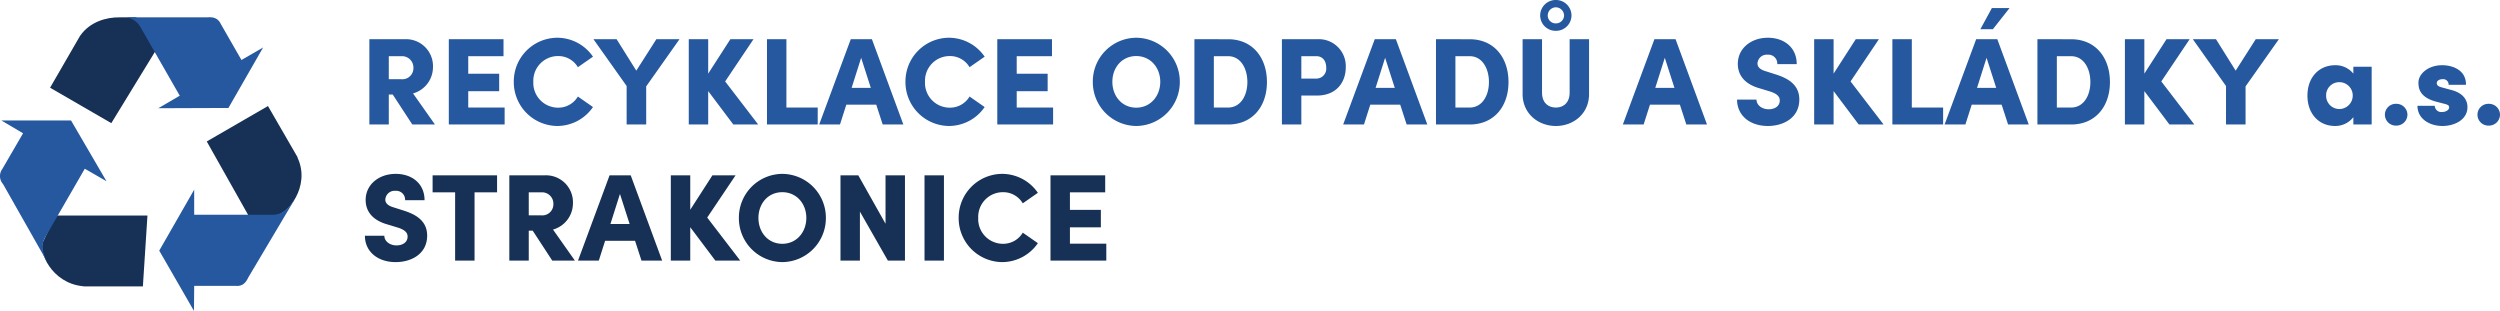 <svg xmlns="http://www.w3.org/2000/svg" width="606.051" height="75.366" viewBox="0 0 606.051 75.366"><g transform="translate(-174.829 -101.82)"><path d="M18.27,0,12.96-7.53a6.619,6.619,0,0,0,4.83-6.3,6.535,6.535,0,0,0-6.96-6.84H2.37V0H7.08V-7.26h.96L12.78,0ZM10.2-16.56a2.75,2.75,0,0,1,2.85,2.85,2.68,2.68,0,0,1-2.97,2.73h-3v-5.58ZM26.34-8.07h7.5V-12.3h-7.5v-4.26h8.55v-4.11H21.63V0H35.16V-4.11H26.34ZM47.88.36a10.521,10.521,0,0,0,8.7-4.59L52.92-6.78a5.506,5.506,0,0,1-4.86,2.7,6,6,0,0,1-5.94-6.3,5.984,5.984,0,0,1,5.97-6.21,5.493,5.493,0,0,1,4.83,2.7l3.66-2.55a10.521,10.521,0,0,0-8.7-4.59,10.6,10.6,0,0,0-10.5,10.65A10.641,10.641,0,0,0,47.88.36Zm19.2-13.41-4.77-7.62H56.7L64.74-9.33V0h4.74V-9.24l8.07-11.43H71.94Zm21.54,2.61,6.87-10.23H89.88l-5.37,8.34v-8.34H79.8V0h4.71V-8.1L90.6,0h6.03Zm14.85-10.23H98.76V0h12.3V-4.11h-7.59ZM131.82,0,124.2-20.67h-5.13L111.42,0h5.04l1.53-4.8h7.26L126.81,0ZM121.59-16.17l2.34,7.29h-4.65ZM142.83.36a10.521,10.521,0,0,0,8.7-4.59l-3.66-2.55a5.506,5.506,0,0,1-4.86,2.7,6,6,0,0,1-5.94-6.3,5.984,5.984,0,0,1,5.97-6.21,5.493,5.493,0,0,1,4.83,2.7l3.66-2.55a10.521,10.521,0,0,0-8.7-4.59,10.6,10.6,0,0,0-10.5,10.65A10.641,10.641,0,0,0,142.83.36ZM159.3-8.07h7.5V-12.3h-7.5v-4.26h8.55v-4.11H154.59V0h13.53V-4.11H159.3ZM188.31.36a10.66,10.66,0,0,0,10.53-10.71,10.634,10.634,0,0,0-10.53-10.68,10.6,10.6,0,0,0-10.56,10.68A10.627,10.627,0,0,0,188.31.36Zm-.03-4.44c-3.48,0-5.79-2.82-5.79-6.27s2.31-6.24,5.79-6.24c3.45,0,5.82,2.79,5.82,6.24S191.73-4.08,188.28-4.08Zm14.1-16.59V0h8.16c5.97,0,9.42-4.44,9.42-10.29,0-5.88-3.45-10.38-9.42-10.38Zm4.71,16.56V-16.56h3.45c3.09,0,4.68,3.03,4.68,6.27,0,3.21-1.59,6.18-4.68,6.18Zm16.5-16.56V0h4.71V-7.02h3.81c4.8,0,6.96-3.36,6.96-6.81a6.535,6.535,0,0,0-6.96-6.84Zm4.71,9.54v-5.43h3.63c1.74,0,2.4,1.41,2.4,2.73a2.41,2.41,0,0,1-2.43,2.7ZM258.84,0l-7.62-20.67h-5.13L238.44,0h5.04l1.53-4.8h7.26L253.83,0ZM248.61-16.17l2.34,7.29H246.3Zm12.33-4.5V0h8.16c5.97,0,9.42-4.44,9.42-10.29,0-5.88-3.45-10.38-9.42-10.38Zm4.71,16.56V-16.56h3.45c3.09,0,4.68,3.03,4.68,6.27,0,3.21-1.59,6.18-4.68,6.18Zm24.33-18.6a3.739,3.739,0,0,0,3.81-3.72,3.765,3.765,0,0,0-3.81-3.75,3.758,3.758,0,0,0-3.78,3.75A3.732,3.732,0,0,0,289.98-22.71Zm0-1.8a1.92,1.92,0,0,1-1.95-1.92,1.992,1.992,0,0,1,1.95-1.98,2.024,2.024,0,0,1,2.01,1.98A1.953,1.953,0,0,1,289.98-24.51ZM290.01.36c4.26,0,8.04-2.97,8.04-7.74V-20.67h-4.71V-7.74c0,2.61-1.65,3.63-3.33,3.63-1.71,0-3.36-1.02-3.36-3.63V-20.67h-4.71V-7.38C281.94-2.61,285.75.36,290.01.36ZM326.64,0l-7.62-20.67h-5.13L306.24,0h5.04l1.53-4.8h7.26L321.63,0ZM316.41-16.17l2.34,7.29H314.1ZM341.4.36c3.78,0,7.62-1.98,7.62-6.42,0-3.75-3-5.25-5.94-6.15l-2.16-.69c-1.92-.54-2.04-1.47-2.04-1.89a2.239,2.239,0,0,1,2.43-2.13,2.165,2.165,0,0,1,2.37,2.28h4.71c0-4.02-3.03-6.39-6.99-6.39-4.11,0-7.29,2.61-7.29,6.33,0,1.95.87,4.74,5.43,5.97l2.46.75c1.83.6,2.28,1.35,2.28,2.16,0,1.35-1.17,2.13-2.7,2.13-1.62,0-2.94-1.02-2.94-2.34h-4.71C333.93-2.22,336.99.36,341.4.36Zm20.04-10.8,6.87-10.23H362.7l-5.37,8.34v-8.34h-4.71V0h4.71V-8.1L363.42,0h6.03Zm14.85-10.23h-4.71V0h12.3V-4.11h-7.59Zm19.41-7.56-2.79,5.13h3.03l4.05-5.13ZM404.64,0l-7.62-20.67h-5.13L384.24,0h5.04l1.53-4.8h7.26L399.63,0ZM394.41-16.17l2.34,7.29H392.1Zm12.33-4.5V0h8.16c5.97,0,9.42-4.44,9.42-10.29,0-5.88-3.45-10.38-9.42-10.38Zm4.71,16.56V-16.56h3.45c3.09,0,4.68,3.03,4.68,6.27,0,3.21-1.59,6.18-4.68,6.18Zm25.32-6.33,6.87-10.23h-5.61l-5.37,8.34v-8.34h-4.71V0h4.71V-8.1L438.75,0h6.03Zm18.03-2.61-4.77-7.62h-5.61l8.04,11.34V0h4.74V-9.24l8.07-11.43h-5.61Zm28.53.72a5.513,5.513,0,0,0-4.38-2.04c-3.99,0-6.75,2.97-6.75,7.38,0,4.38,2.76,7.35,6.69,7.35a5.533,5.533,0,0,0,4.44-2.13V0h4.44V-14.01h-4.44Zm-3.36,8.58a3.207,3.207,0,0,1-3.24-3.24,3.171,3.171,0,0,1,3.21-3.27,3.233,3.233,0,0,1,3.24,3.27A3.259,3.259,0,0,1,479.97-3.75ZM493.68.27a2.677,2.677,0,0,0,2.76-2.67,2.666,2.666,0,0,0-2.76-2.61,2.632,2.632,0,0,0-2.7,2.61A2.645,2.645,0,0,0,493.68.27Zm11.28.09c2.82,0,6.03-1.47,6.03-4.56,0-.96-.3-3.18-3.81-4.14L504.75-9c-.72-.18-1.2-.48-1.2-1.02,0-.6.63-.96,1.38-.96a1.32,1.32,0,0,1,1.5,1.35h4.2c.06-3.51-3.15-4.74-5.79-4.74-3.39,0-5.73,2.13-5.73,4.2,0,1.17.12,3.51,4.23,4.62l1.83.48c1.05.24,1.38.45,1.38.9,0,.66-.78,1.14-1.71,1.14a1.564,1.564,0,0,1-1.77-1.5h-4.2C498.87-1.35,501.84.36,504.96.36ZM516.12.27a2.677,2.677,0,0,0,2.76-2.67,2.666,2.666,0,0,0-2.76-2.61,2.632,2.632,0,0,0-2.7,2.61A2.645,2.645,0,0,0,516.12.27Z" transform="translate(262 132)" fill="#25589e"/><path d="M8.76.36c3.78,0,7.62-1.98,7.62-6.42,0-3.75-3-5.25-5.94-6.15L8.28-12.9c-1.92-.54-2.04-1.47-2.04-1.89a2.239,2.239,0,0,1,2.43-2.13,2.165,2.165,0,0,1,2.37,2.28h4.71c0-4.02-3.03-6.39-6.99-6.39-4.11,0-7.29,2.61-7.29,6.33,0,1.95.87,4.74,5.43,5.97l2.46.75c1.83.6,2.28,1.35,2.28,2.16,0,1.35-1.17,2.13-2.7,2.13C7.32-3.69,6-4.71,6-6.03H1.29C1.29-2.22,4.35.36,8.76.36ZM17.7-20.67v4.11h5.46V0h4.71V-16.56h5.46v-4.11ZM52.2,0,46.89-7.53a6.619,6.619,0,0,0,4.83-6.3,6.535,6.535,0,0,0-6.96-6.84H36.3V0h4.71V-7.26h.96L46.71,0ZM44.13-16.56a2.75,2.75,0,0,1,2.85,2.85,2.68,2.68,0,0,1-2.97,2.73h-3v-5.58ZM73.35,0,65.73-20.67H60.6L52.95,0h5.04l1.53-4.8h7.26L68.34,0ZM63.12-16.17l2.34,7.29H60.81Zm21.15,5.73,6.87-10.23H85.53l-5.37,8.34v-8.34H75.45V0h4.71V-8.1L86.25,0h6.03ZM102.51.36a10.66,10.66,0,0,0,10.53-10.71,10.634,10.634,0,0,0-10.53-10.68A10.6,10.6,0,0,0,91.95-10.35,10.627,10.627,0,0,0,102.51.36Zm-.03-4.44c-3.48,0-5.79-2.82-5.79-6.27s2.31-6.24,5.79-6.24c3.45,0,5.82,2.79,5.82,6.24S105.93-4.08,102.48-4.08ZM127.5-8.94l-6.6-11.73h-4.32V0h4.71V-11.88L128.07,0h4.14V-20.67H127.5ZM141.66,0V-20.67h-4.71V0Zm14.07.36a10.521,10.521,0,0,0,8.7-4.59l-3.66-2.55a5.506,5.506,0,0,1-4.86,2.7,6,6,0,0,1-5.94-6.3,5.984,5.984,0,0,1,5.97-6.21,5.493,5.493,0,0,1,4.83,2.7l3.66-2.55a10.521,10.521,0,0,0-8.7-4.59,10.6,10.6,0,0,0-10.5,10.65A10.641,10.641,0,0,0,155.73.36ZM172.2-8.07h7.5V-12.3h-7.5v-4.26h8.55v-4.11H167.49V0h13.53V-4.11H172.2Z" transform="translate(262 165)" fill="#163155"/><g transform="translate(169.842 100)"><path d="M72.29,40.194c3.1,6.9-2.629,13.715-5.319,13.769h-6.7L50.208,36.1l14.84-8.586L72.175,39.84l.115.354ZM36.835,10.365,33.1,6.015H29.068c-3.246-.052-7.2,1.1-9.538,4.438l-.179.292L12.227,23.072l14.844,8.59,10.767-17.6ZM20.119,71.184c-7.54-.763-10.836-8.471-9.552-10.869L13.6,54.063H35.835l-1.111,17.18H20.471l-.352-.06Z" transform="translate(4.9 0.012)" fill="#163155"/><g transform="translate(4.987 6)"><path d="M71.292,53.875c2.044-.06,3.434-1.281,5.169-3.792L65.152,69.124c-.813,1.808-1.927,2.1-3.092,1.99H52.066l-.06,6.071L43.591,62.578,52.062,47.8v6.071h19.23ZM38.984,8.3a4.656,4.656,0,0,0-4.55-2.273H55.227c1.986-.187,2.8.577,3.331,1.688l4.965,8.648,5.252-3.036L60.362,27.993l-17,.063,5.2-3.038L38.984,8.3ZM15.9,59.425c-.99,1.756-.7,3.434.508,5.856L5.733,46.458a2.921,2.921,0,0,1-.179-3.684l5.025-8.644-5.254-3.1H22.211L30.8,45.754l-5.259-3.033L15.9,59.425Z" transform="translate(-4.987 -6)" fill="#25589e"/></g></g></g></svg>